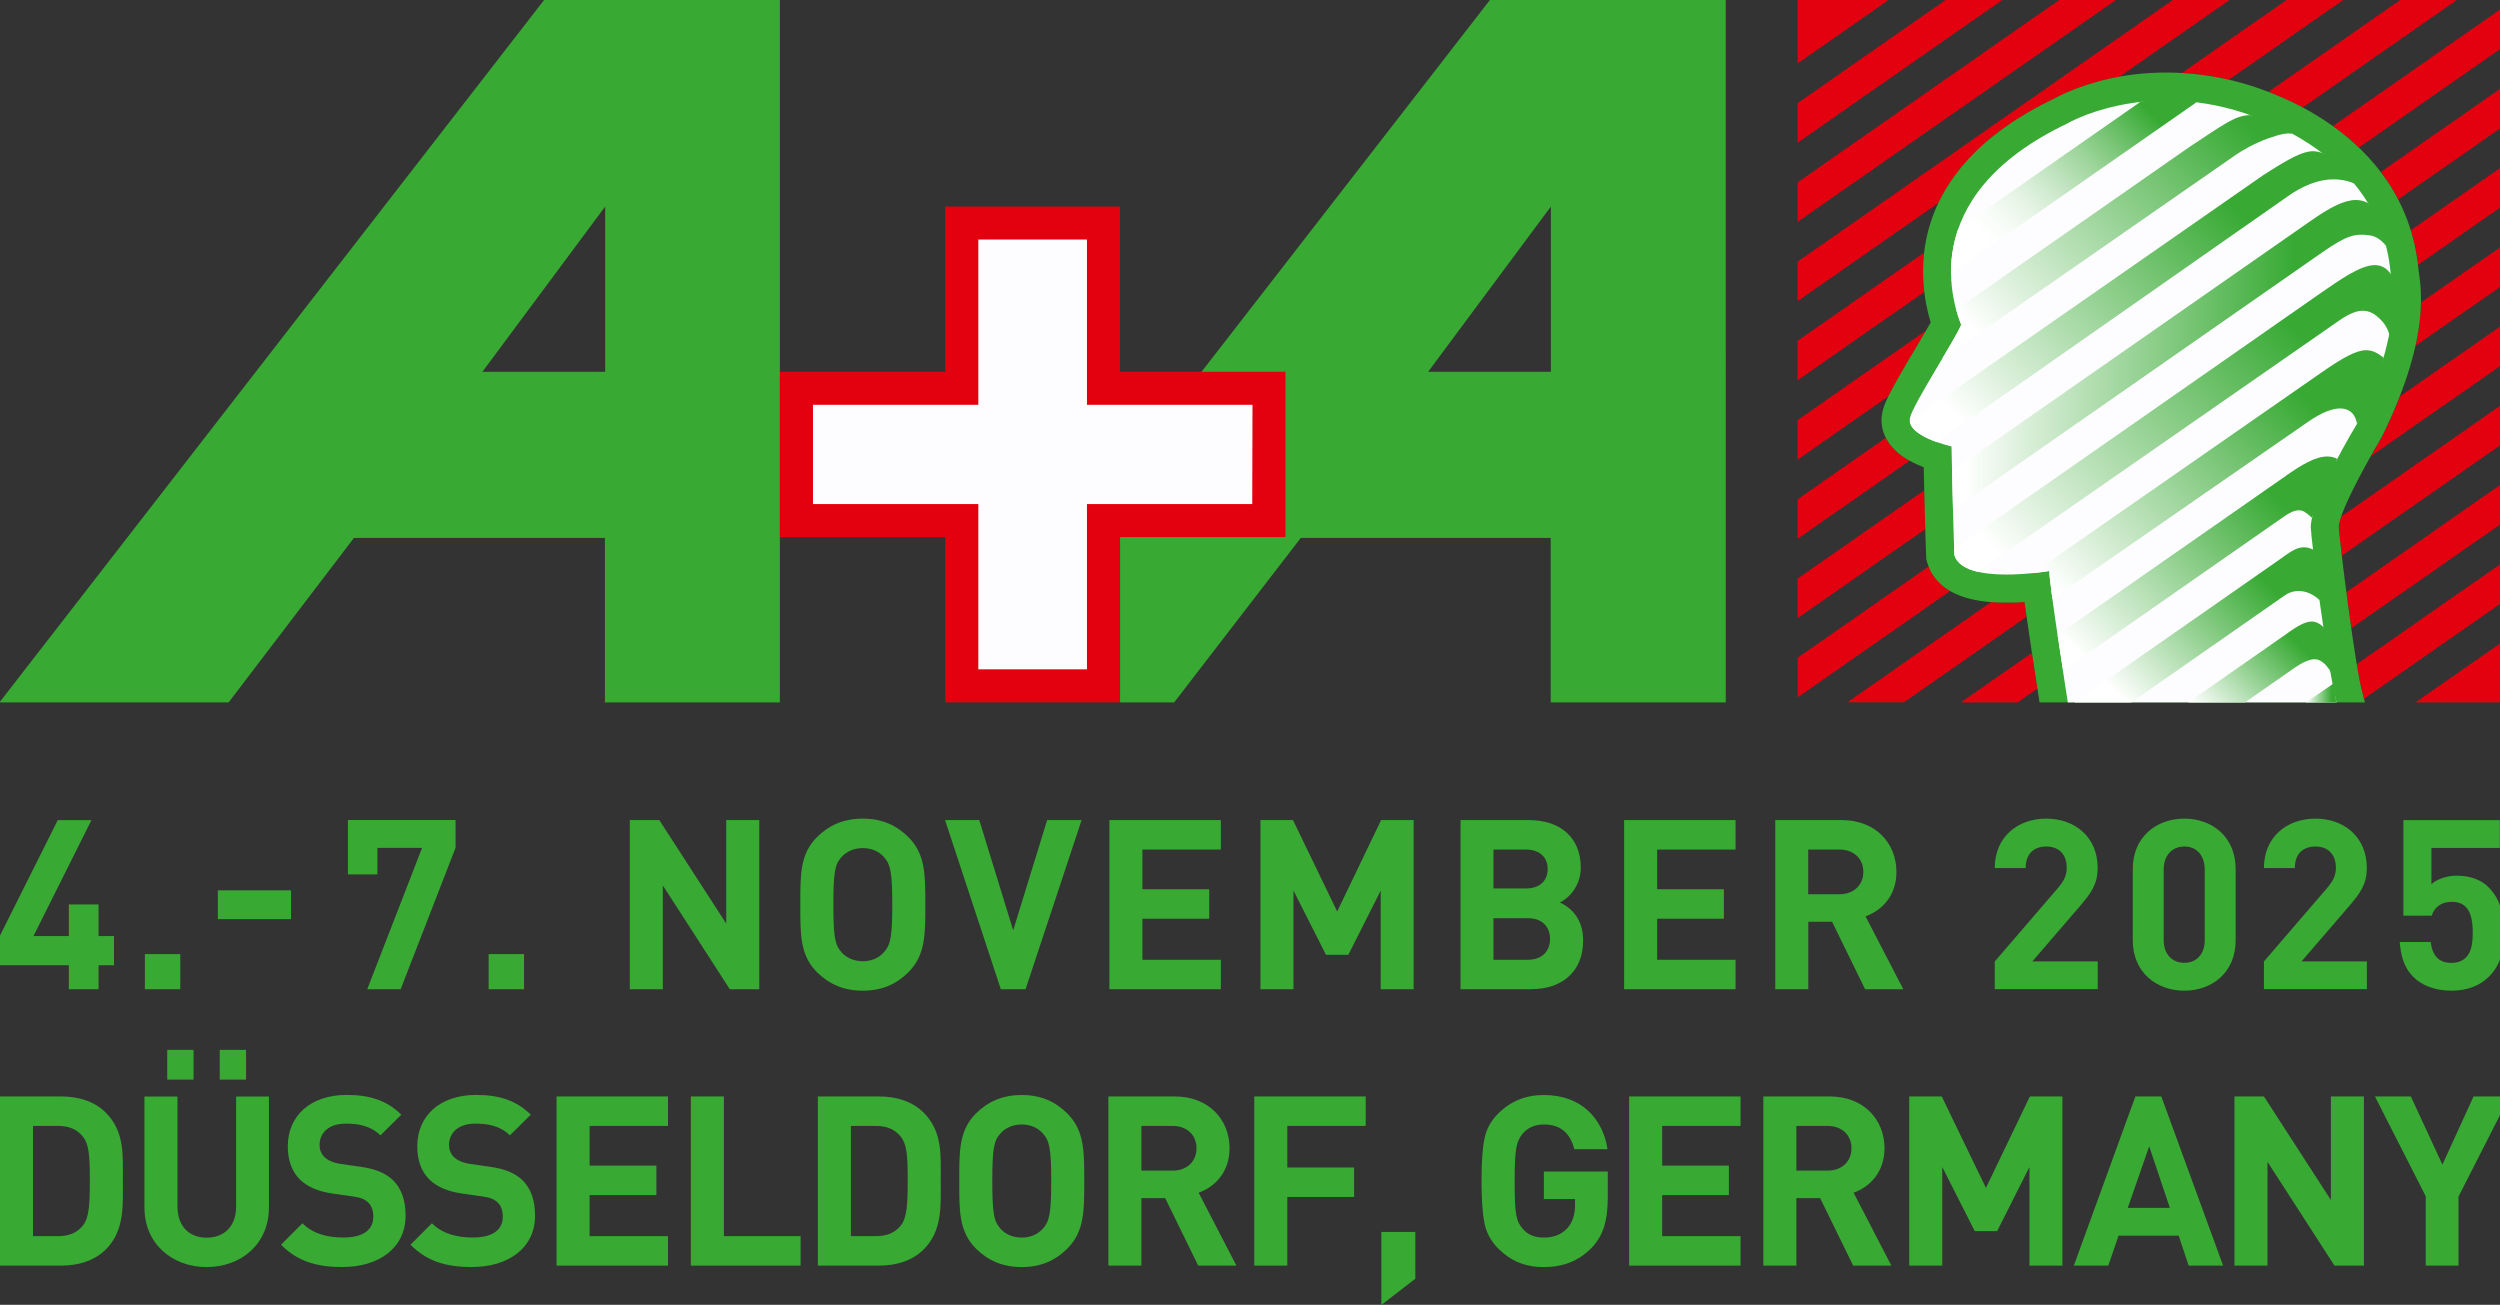 <?xml version="1.0" encoding="UTF-8"?>
<svg id="_2019_editierbar" data-name="2019 editierbar" xmlns="http://www.w3.org/2000/svg" xmlns:xlink="http://www.w3.org/1999/xlink" viewBox="0 0 295.25 154.1">
  <rect x="0" y="0" width="295.25" height="154.1" fill="#333333" stroke="none"/>
  <defs>
    <style>
      .cls-1, .cls-2 {
        fill: #fdfdff;
      }

      .cls-3 {
        fill: url(#Unbenannter_Verlauf_21-2);
      }

      .cls-4 {
        fill: #e3000f;
      }

      .cls-5 {
        clip-path: url(#clippath-6);
      }

      .cls-6 {
        clip-path: url(#clippath-7);
      }

      .cls-7 {
        clip-path: url(#clippath-4);
      }

      .cls-2 {
        fill-rule: evenodd;
      }

      .cls-8 {
        fill: url(#Unbenannter_Verlauf_21);
      }

      .cls-9 {
        fill: #38aa34;
      }

      .cls-10 {
        fill: url(#Unbenannter_Verlauf_3);
      }

      .cls-11 {
        fill: url(#Unbenannter_Verlauf_15);
      }

      .cls-12 {
        clip-path: url(#clippath-9);
      }

      .cls-13 {
        fill: url(#Unbenannter_Verlauf_7);
      }

      .cls-14 {
        fill: none;
      }

      .cls-15 {
        fill: url(#Unbenannter_Verlauf_5);
      }

      .cls-16 {
        clip-path: url(#clippath-1);
      }

      .cls-17 {
        clip-path: url(#clippath-5);
      }

      .cls-18 {
        clip-path: url(#clippath-8);
      }

      .cls-19 {
        clip-path: url(#clippath-3);
      }

      .cls-20 {
        fill: url(#Unbenannter_Verlauf_11);
      }

      .cls-21 {
        fill: url(#Unbenannter_Verlauf_17);
      }

      .cls-22 {
        clip-path: url(#clippath-2);
      }

      .cls-23 {
        fill: url(#Unbenannter_Verlauf_13-2);
      }

      .cls-24 {
        clip-path: url(#clippath);
      }

      .cls-25 {
        fill: url(#Unbenannter_Verlauf_13);
      }
    </style>
    <clipPath id="clippath">
      <path class="cls-14" d="M252.75,12.05l-21.49,14.98c-.65,1.88-.87,3.67-.85,5.26l28.98-20.2c-1.22-.15-1.23-2.04-2.34-2.04s-3.32,1.89-4.3,2"/>
    </clipPath>
    <linearGradient id="Unbenannter_Verlauf_3" data-name="Unbenannter Verlauf 3" x1="24.5" y1="139.72" x2="25.47" y2="139.72" gradientTransform="translate(-645.96 5003.54) scale(35.65 -35.65)" gradientUnits="userSpaceOnUse">
      <stop offset="0" stop-color="#fff"/>
      <stop offset=".17" stop-color="#fff"/>
      <stop offset=".24" stop-color="#f8fcf8"/>
      <stop offset=".35" stop-color="#e5f4e4"/>
      <stop offset=".47" stop-color="#c6e6c5"/>
      <stop offset=".61" stop-color="#9bd499"/>
      <stop offset=".76" stop-color="#64bd61"/>
      <stop offset=".87" stop-color="#38aa34"/>
      <stop offset="1" stop-color="#38aa34"/>
    </linearGradient>
    <clipPath id="clippath-1">
      <path class="cls-14" d="M258.66,17.29l-27.64,19.27c.24.88.49,1.5.6,1.8-.26.65-1.19,2.23-2.25,4.02l34.76-24.15c.49-.34,2.08-1.31,3.8-1.91,1.58-.55,2.23-.64,2.85-.5-.69-.16.28-1.95-.52-2.29-1.01-.44-4.02.26-4.57.06-1.76.06-3.15,1.16-7.04,3.71"/>
    </clipPath>
    <linearGradient id="Unbenannter_Verlauf_5" data-name="Unbenannter Verlauf 5" x1="25.42" y1="139.3" x2="26.39" y2="139.3" gradientTransform="translate(-1026.56 6889.48) scale(49.26 -49.26)" gradientUnits="userSpaceOnUse">
      <stop offset="0" stop-color="#fff"/>
      <stop offset=".1" stop-color="#fff"/>
      <stop offset=".54" stop-color="#98d396"/>
      <stop offset=".93" stop-color="#38aa34"/>
      <stop offset="1" stop-color="#38aa34"/>
    </linearGradient>
    <clipPath id="clippath-2">
      <path class="cls-14" d="M267.18,20.76l-41.63,28.97c.1,1.14,1.79,1.98,3.16,2.47l41.58-29.09c1.32-.92,3.51-2.13,5.92-1.9.81.08,1.36.25,1.92.5-.61-.74,1.08-1.88.41-2.51-.61-.57-3.62-.64-4.25-1.12-.36-.13-.74-.22-1.12-.22-1.2,0-2.69.77-5.98,2.89"/>
    </clipPath>
    <linearGradient id="Unbenannter_Verlauf_7" data-name="Unbenannter Verlauf 7" x1="25.8" y1="139.13" x2="26.77" y2="139.13" gradientTransform="translate(-1295.17 8219.36) scale(58.83 -58.83)" gradientUnits="userSpaceOnUse">
      <stop offset="0" stop-color="#fff"/>
      <stop offset=".08" stop-color="#fff"/>
      <stop offset=".79" stop-color="#38aa34"/>
      <stop offset="1" stop-color="#38aa34"/>
    </linearGradient>
    <clipPath id="clippath-3">
      <path class="cls-14" d="M272.97,26.03l-42.43,29.58c.03,1.34.07,2.99.11,4.59l43.58-30.38c2.86-1.96,3.77-2.27,5.59-2.03.8.1,1.45.58,1.99,1.26-.22-.86,1.44-2.05,1.12-2.82-.38-.93-2.76-1.43-3.25-2.24-.46-.25-.94-.37-1.45-.37-1.36,0-2.99.83-5.25,2.41"/>
    </clipPath>
    <linearGradient id="Unbenannter_Verlauf_13" data-name="Unbenannter Verlauf 13" x1="25.44" y1="137.34" x2="26.41" y2="137.34" gradientTransform="translate(-1106.31 7259.56) scale(52.55 -52.55)" gradientUnits="userSpaceOnUse">
      <stop offset="0" stop-color="#fff"/>
      <stop offset=".03" stop-color="#fff"/>
      <stop offset=".79" stop-color="#38aa34"/>
      <stop offset="1" stop-color="#38aa34"/>
    </linearGradient>
    <clipPath id="clippath-4">
      <path class="cls-14" d="M273.76,34.83l-42.98,29.97.03.74c.31,1.06,1.39,1.66,2.75,1.99l42.72-29.69c2.45-1.72,3.75-1.34,5.08.13.43.48.67,1.02.83,1.56l.54-.42c.26-1.47,1.76-2.54,1.77-3.54.01-1.5-2.06-2.64-2.14-3.2-.5-.73-1.14-1.06-1.88-1.06-1.67,0-3.94,1.58-6.72,3.52"/>
    </clipPath>
    <linearGradient id="Unbenannter_Verlauf_11" data-name="Unbenannter Verlauf 11" x1="25.9" y1="139.11" x2="26.88" y2="139.11" gradientTransform="translate(-1372.53 8638.05) scale(61.74 -61.74)" gradientUnits="userSpaceOnUse">
      <stop offset="0" stop-color="#fff"/>
      <stop offset=".07" stop-color="#fff"/>
      <stop offset=".79" stop-color="#38aa34"/>
      <stop offset="1" stop-color="#38aa34"/>
    </linearGradient>
    <clipPath id="clippath-5">
      <path class="cls-14" d="M273.94,44.15l-33.88,23.54c1.17-.12,1.97-.26,1.97-.26-.03.24.12,1.54.36,3.3l30.1-20.85c3.78-2.66,5.61-1.72,5.87.21l.05-.09c.82-1.67,2.5-2.77,3.04-4.19.42-1.1-.25-2.57.03-3.52l.02-.05c-.7-.55-1.29-.88-2.04-.88-1.15,0-2.67.79-5.52,2.79"/>
    </clipPath>
    <linearGradient id="Unbenannter_Verlauf_13-2" data-name="Unbenannter Verlauf 13" x1="25.4" y1="139.35" x2="26.38" y2="139.35" gradientTransform="translate(-1007.19 6883.28) scale(48.99 -48.99)" xlink:href="#Unbenannter_Verlauf_13"/>
    <clipPath id="clippath-6">
      <path class="cls-14" d="M269.99,56.18l-26.98,18.8c.22,1.47.45,2.94.65,4.21l26-18.13c2.03-1.44,2.53-.62,3.38.09.24-1.05,2.3-1.96,2.92-3.32.5-1.09-.49-2.61.06-3.64-.37-.2-.76-.28-1.17-.28-1.4,0-3.06,1-4.86,2.26"/>
    </clipPath>
    <linearGradient id="Unbenannter_Verlauf_15" data-name="Unbenannter Verlauf 15" x1="24.99" y1="139.56" x2="25.96" y2="139.56" gradientTransform="translate(-799.19 5868.1) scale(41.57 -41.57)" gradientUnits="userSpaceOnUse">
      <stop offset="0" stop-color="#fff"/>
      <stop offset=".06" stop-color="#fff"/>
      <stop offset=".79" stop-color="#38aa34"/>
      <stop offset="1" stop-color="#38aa34"/>
    </linearGradient>
    <clipPath id="clippath-7">
      <path class="cls-14" d="M269.13,66.14l-24.12,16.82h6.69l18.11-12.63c1.63-1.14,3.42-.22,4.15.58-.12-.93,1.89-1.88,1.79-2.74-.15-1.23-2.42-2.32-2.53-3.25-.38-.19-.8-.29-1.13-.29-.95,0-1.8.68-2.96,1.51"/>
    </clipPath>
    <linearGradient id="Unbenannter_Verlauf_17" data-name="Unbenannter Verlauf 17" x1="24.3" y1="139.97" x2="25.28" y2="139.97" gradientTransform="translate(-571.07 4761.22) scale(33.49 -33.49)" gradientUnits="userSpaceOnUse">
      <stop offset="0" stop-color="#fff"/>
      <stop offset=".13" stop-color="#fff"/>
      <stop offset=".79" stop-color="#38aa34"/>
      <stop offset="1" stop-color="#38aa34"/>
    </linearGradient>
    <clipPath id="clippath-8">
      <path class="cls-14" d="M270.3,74.68l-11.87,8.28h6.69l5.67-3.95c1.08-.76,2.34-1.49,3.24-.98.54.3.95.83,1.28,1.39-.16-.97,1.52-2.25,1.36-3.38-.09-.63-2.17-1.31-2.26-1.97-.4-.41-.92-.67-1.38-.67-.76,0-1.63.5-2.74,1.27"/>
    </clipPath>
    <linearGradient id="Unbenannter_Verlauf_21" data-name="Unbenannter Verlauf 21" x1="21.27" y1="141.53" x2="22.24" y2="141.53" gradientTransform="translate(-125.34 2626.69) scale(18.01 -18.01)" gradientUnits="userSpaceOnUse">
      <stop offset="0" stop-color="#fff"/>
      <stop offset=".79" stop-color="#38aa34"/>
      <stop offset="1" stop-color="#38aa34"/>
    </linearGradient>
    <clipPath id="clippath-9">
      <path class="cls-14" d="M272.35,82.95h3.6c-.14-.51-.22-1.32-.39-2.21l-3.21,2.21Z"/>
    </clipPath>
    <linearGradient id="Unbenannter_Verlauf_21-2" data-name="Unbenannter Verlauf 21" x1="-6.83" y1="126.86" x2="-5.78" y2="126.86" gradientTransform="translate(297.03 540.03) scale(3.61 -3.61)" xlink:href="#Unbenannter_Verlauf_21"/>
  </defs>
  <g>
    <g>
      <path class="cls-9" d="M11.64,114v2.83h-3.51v-2.83H-.03v-3.45l6.85-13.69h3.98l-6.85,13.69h4.18v-3.73h3.51v3.73h1.82v3.45h-1.82Z"/>
      <path class="cls-9" d="M17.11,116.83v-4.15h4.18v4.15h-4.18Z"/>
      <path class="cls-9" d="M25.73,108.55v-3.4h8.64v3.4h-8.64Z"/>
      <path class="cls-9" d="M47.33,116.83h-3.96l6.48-16.7h-5.28v3.14h-3.48v-6.43h12.71v3.28l-6.48,16.7Z"/>
      <path class="cls-9" d="M57.71,116.83v-4.15h4.18v4.15h-4.18Z"/>
      <path class="cls-9" d="M86.19,116.83l-7.91-12.26v12.26h-3.9v-19.98h3.48l7.91,12.23v-12.23h3.9v19.98h-3.48Z"/>
      <path class="cls-9" d="M107.29,114.81c-1.4,1.4-3.11,2.19-5.39,2.19s-4.01-.79-5.42-2.19c-2.02-2.02-1.96-4.52-1.96-7.97s-.06-5.95,1.96-7.97c1.4-1.4,3.14-2.19,5.42-2.19s3.98.79,5.39,2.19c2.02,2.02,1.99,4.52,1.99,7.97s.03,5.95-1.99,7.97ZM104.4,101.23c-.56-.65-1.43-1.07-2.5-1.07s-1.96.42-2.53,1.07c-.76.84-.95,1.77-.95,5.61s.2,4.77.95,5.61c.56.65,1.46,1.07,2.53,1.07s1.94-.42,2.5-1.07c.76-.84.98-1.77.98-5.61s-.22-4.77-.98-5.61Z"/>
      <path class="cls-9" d="M121.12,116.83h-2.92l-6.59-19.98h4.04l4.01,13.02,4.01-13.02h4.07l-6.62,19.98Z"/>
      <path class="cls-9" d="M131.02,116.83v-19.98h13.16v3.48h-9.26v4.69h7.89v3.48h-7.89v4.85h9.26v3.48h-13.16Z"/>
      <path class="cls-9" d="M163.06,116.83v-11.65l-3.82,7.58h-2.64l-3.84-7.58v11.65h-3.9v-19.98h3.84l5.22,10.8,5.19-10.8h3.84v19.98h-3.9Z"/>
      <path class="cls-9" d="M180.85,116.83h-8.36v-19.98h8.03c3.9,0,6.17,2.19,6.17,5.61,0,2.22-1.46,3.65-2.47,4.12,1.21.56,2.75,1.82,2.75,4.49,0,3.73-2.55,5.75-6.12,5.75ZM180.2,100.33h-3.82v4.6h3.82c1.66,0,2.58-.93,2.58-2.3s-.93-2.3-2.58-2.3ZM180.45,108.44h-4.07v4.91h4.07c1.77,0,2.61-1.12,2.61-2.47s-.84-2.44-2.61-2.44Z"/>
      <path class="cls-9" d="M191.81,116.83v-19.98h13.16v3.48h-9.26v4.69h7.88v3.48h-7.88v4.85h9.26v3.48h-13.16Z"/>
      <path class="cls-9" d="M220.27,116.83l-3.9-7.97h-2.81v7.97h-3.9v-19.98h7.83c4.07,0,6.48,2.78,6.48,6.12,0,2.81-1.71,4.55-3.65,5.25l4.46,8.61h-4.52ZM217.23,100.33h-3.68v5.28h3.68c1.71,0,2.83-1.09,2.83-2.64s-1.12-2.64-2.83-2.64Z"/>
      <path class="cls-9" d="M235.58,116.83v-3.28l7.46-8.67c.73-.87,1.04-1.49,1.04-2.41,0-1.49-.87-2.5-2.41-2.5-1.21,0-2.44.62-2.44,2.55h-3.65c0-3.65,2.67-5.84,6.09-5.84s6.06,2.22,6.06,5.81c0,1.94-.76,2.97-2.13,4.57l-5.58,6.48h7.72v3.28h-12.15Z"/>
      <path class="cls-9" d="M257.97,117c-3.25,0-6.09-2.13-6.09-5.95v-8.42c0-3.82,2.83-5.95,6.09-5.95s6.06,2.13,6.06,5.95v8.42c0,3.82-2.81,5.95-6.06,5.95ZM260.38,102.69c0-1.68-.98-2.72-2.41-2.72s-2.44,1.04-2.44,2.72v8.33c0,1.68,1.01,2.69,2.44,2.69s2.41-1.01,2.41-2.69v-8.33Z"/>
      <path class="cls-9" d="M267.37,116.83v-3.28l7.46-8.67c.73-.87,1.04-1.49,1.04-2.41,0-1.49-.87-2.5-2.41-2.5-1.21,0-2.44.62-2.44,2.55h-3.65c0-3.65,2.67-5.84,6.09-5.84s6.06,2.22,6.06,5.81c0,1.94-.76,2.97-2.13,4.57l-5.58,6.48h7.72v3.28h-12.15Z"/>
      <path class="cls-9" d="M293.91,115.37c-.9.9-2.33,1.63-4.41,1.63s-3.59-.73-4.46-1.6c-1.23-1.23-1.51-2.69-1.63-4.15h3.65c.2,1.57.93,2.47,2.44,2.47.7,0,1.29-.2,1.74-.65.65-.65.79-1.71.79-2.97,0-2.3-.67-3.59-2.44-3.59-1.49,0-2.16.84-2.41,1.63h-3.34v-11.28h11.39v3.28h-8.08v4.29c.53-.51,1.66-1.01,3-1.01,1.66,0,2.92.53,3.73,1.35,1.57,1.57,1.8,3.45,1.8,5.33,0,2.24-.31,3.82-1.77,5.28Z"/>
    </g>
    <g>
      <path class="cls-9" d="M12.49,147.56c-1.32,1.32-3.2,1.91-5.28,1.91H0v-19.98h7.21c2.08,0,3.96.59,5.28,1.91,2.24,2.25,2.02,5,2.02,8s.22,5.92-2.02,8.17ZM9.77,134.21c-.67-.81-1.57-1.24-2.92-1.24h-2.95v13.02h2.95c1.35,0,2.25-.42,2.92-1.23.73-.9.84-2.33.84-5.36s-.11-4.29-.84-5.19Z"/>
      <path class="cls-9" d="M24.41,149.64c-4.1,0-7.35-2.78-7.35-7.01v-13.13h3.9v12.99c0,2.3,1.35,3.68,3.45,3.68s3.48-1.38,3.48-3.68v-12.99h3.87v13.13c0,4.24-3.25,7.01-7.35,7.01ZM19.75,127.5v-3.51h3.11v3.51h-3.11ZM25.95,127.5v-3.51h3.11v3.51h-3.11Z"/>
      <path class="cls-9" d="M40.49,149.64c-3.03,0-5.33-.64-7.3-2.64l2.53-2.53c1.26,1.26,2.97,1.68,4.83,1.68,2.3,0,3.54-.87,3.54-2.47,0-.7-.2-1.29-.62-1.68-.39-.37-.84-.56-1.77-.7l-2.41-.34c-1.71-.25-2.97-.79-3.87-1.66-.95-.95-1.43-2.25-1.43-3.93,0-3.56,2.64-6.06,6.96-6.06,2.75,0,4.74.67,6.45,2.33l-2.47,2.44c-1.26-1.21-2.78-1.38-4.1-1.38-2.08,0-3.09,1.15-3.09,2.53,0,.5.17,1.04.59,1.43.39.37,1.04.67,1.85.79l2.36.34c1.82.25,2.97.76,3.82,1.54,1.07,1.01,1.54,2.47,1.54,4.24,0,3.87-3.23,6.06-7.41,6.06Z"/>
      <path class="cls-9" d="M55.78,149.64c-3.03,0-5.33-.64-7.3-2.64l2.53-2.53c1.26,1.26,2.97,1.68,4.83,1.68,2.3,0,3.54-.87,3.54-2.47,0-.7-.2-1.29-.62-1.68-.39-.37-.84-.56-1.77-.7l-2.41-.34c-1.71-.25-2.97-.79-3.87-1.66-.95-.95-1.43-2.25-1.43-3.93,0-3.56,2.64-6.06,6.96-6.06,2.75,0,4.74.67,6.45,2.33l-2.47,2.44c-1.26-1.21-2.78-1.38-4.1-1.38-2.08,0-3.09,1.15-3.09,2.53,0,.5.17,1.04.59,1.43.39.37,1.04.67,1.85.79l2.36.34c1.82.25,2.97.76,3.82,1.54,1.07,1.01,1.54,2.47,1.54,4.24,0,3.87-3.23,6.06-7.41,6.06Z"/>
      <path class="cls-9" d="M65.73,149.47v-19.98h13.16v3.48h-9.26v4.69h7.89v3.48h-7.89v4.85h9.26v3.48h-13.16Z"/>
      <path class="cls-9" d="M81.59,149.47v-19.98h3.9v16.5h9.06v3.48h-12.96Z"/>
      <path class="cls-9" d="M109.08,147.56c-1.32,1.32-3.2,1.91-5.28,1.91h-7.21v-19.98h7.21c2.08,0,3.96.59,5.28,1.91,2.25,2.25,2.02,5,2.02,8s.22,5.92-2.02,8.17ZM106.36,134.21c-.67-.81-1.57-1.24-2.92-1.24h-2.95v13.02h2.95c1.35,0,2.25-.42,2.92-1.23.73-.9.84-2.33.84-5.36s-.11-4.29-.84-5.19Z"/>
      <path class="cls-9" d="M126.06,147.45c-1.4,1.4-3.11,2.19-5.39,2.19s-4.01-.79-5.42-2.19c-2.02-2.02-1.96-4.52-1.96-7.97s-.06-5.95,1.96-7.97c1.4-1.4,3.14-2.19,5.42-2.19s3.98.79,5.39,2.19c2.02,2.02,1.99,4.52,1.99,7.97s.03,5.95-1.99,7.97ZM123.17,133.87c-.56-.65-1.43-1.07-2.5-1.07s-1.96.42-2.53,1.07c-.76.84-.95,1.77-.95,5.61s.2,4.77.95,5.61c.56.65,1.46,1.07,2.53,1.07s1.94-.42,2.5-1.07c.76-.84.98-1.77.98-5.61s-.22-4.77-.98-5.61Z"/>
      <path class="cls-9" d="M141.51,149.47l-3.9-7.97h-2.81v7.97h-3.9v-19.98h7.83c4.07,0,6.48,2.78,6.48,6.12,0,2.81-1.71,4.55-3.65,5.25l4.46,8.61h-4.52ZM138.48,132.97h-3.68v5.28h3.68c1.71,0,2.83-1.09,2.83-2.64s-1.12-2.64-2.83-2.64Z"/>
      <path class="cls-9" d="M152.03,132.97v4.91h7.89v3.48h-7.89v8.11h-3.9v-19.98h13.16v3.48h-9.26Z"/>
      <path class="cls-9" d="M163.14,154.1v-8.61h4.01v5.53l-4.01,3.09Z"/>
      <path class="cls-9" d="M187.97,147.37c-1.54,1.57-3.4,2.27-5.64,2.27s-3.93-.73-5.39-2.19c-.87-.87-1.4-1.88-1.63-3-.22-1.12-.34-2.78-.34-4.97s.11-3.84.34-4.97c.22-1.15.76-2.13,1.63-3,1.46-1.46,3.25-2.19,5.39-2.19,4.55,0,6.99,2.92,7.52,6.4h-3.93c-.48-1.94-1.66-2.92-3.59-2.92-1.04,0-1.88.36-2.5,1.07-.73.93-.95,1.66-.95,5.61s.17,4.71.95,5.64c.59.7,1.43,1.04,2.5,1.04,1.15,0,2.08-.36,2.78-1.12.59-.67.9-1.57.9-2.67v-.76h-3.68v-3.25h7.55v2.92c0,2.92-.53,4.63-1.91,6.09Z"/>
      <path class="cls-9" d="M192.4,149.47v-19.98h13.16v3.48h-9.26v4.69h7.88v3.48h-7.88v4.85h9.26v3.48h-13.16Z"/>
      <path class="cls-9" d="M218.86,149.47l-3.9-7.97h-2.81v7.97h-3.9v-19.98h7.83c4.07,0,6.48,2.78,6.48,6.12,0,2.81-1.71,4.55-3.65,5.25l4.46,8.61h-4.52ZM215.83,132.97h-3.68v5.28h3.68c1.71,0,2.83-1.09,2.83-2.64s-1.12-2.64-2.83-2.64Z"/>
      <path class="cls-9" d="M239.68,149.47v-11.65l-3.82,7.58h-2.64l-3.84-7.58v11.65h-3.9v-19.98h3.84l5.22,10.8,5.19-10.8h3.84v19.98h-3.9Z"/>
      <path class="cls-9" d="M258.48,149.47l-1.18-3.54h-7.1l-1.21,3.54h-4.07l7.27-19.98h3.06l7.3,19.98h-4.07ZM253.82,135.38l-2.53,7.27h4.97l-2.44-7.27Z"/>
      <path class="cls-9" d="M275.7,149.47l-7.91-12.26v12.26h-3.9v-19.98h3.48l7.91,12.23v-12.23h3.9v19.98h-3.48Z"/>
      <path class="cls-9" d="M290.35,141.28v8.19h-3.87v-8.19l-6-11.79h4.24l3.73,8.05,3.68-8.05h4.24l-6,11.79Z"/>
    </g>
  </g>
  <g>
    <polygon class="cls-4" points="212.3 0 223.04 0 212.3 7.49 212.3 0"/>
    <polygon class="cls-4" points="285.27 82.95 295.25 82.95 295.25 76 285.27 82.95"/>
    <polygon class="cls-4" points="212.3 21.54 243.19 0 249.89 0 212.3 26.2 212.3 21.54"/>
    <polygon class="cls-4" points="212.3 12.18 229.77 0 236.46 0 212.3 16.85 212.3 12.18"/>
    <g>
      <path class="cls-4" d="M212.3,30.9L256.61,0h6.69l-12.99,9.06c-.32.06-.62.12-.92.18-2.1.45-3.77,1.04-4.91,1.52-.94.39-1.56.71-1.82.86-7.66,3.66-11.72,8.1-13.75,12.36l-16.62,11.59v-4.67Z"/>
      <path class="cls-4" d="M257.66,8.63L270.04,0h6.69l-13.51,9.42c-1.94-.45-3.8-.69-5.56-.79"/>
      <path class="cls-4" d="M212.3,40.25l14.94-10.42c-.2,1.7-.14,3.28.02,4.65l-14.97,10.43v-4.67Z"/>
      <path class="cls-4" d="M267.89,10.86l15.57-10.86h6.69l-18.2,12.69c-.99-.52-1.9-.95-2.71-1.29-.49-.21-.94-.39-1.35-.54"/>
      <path class="cls-4" d="M212.3,49.61l15.2-10.6c-.56.96-1.24,2.09-1.91,3.22-.72,1.22-1.43,2.43-1.97,3.43-.22.41-.42.8-.59,1.14l-10.73,7.48v-4.67Z"/>
      <path class="cls-4" d="M275.52,14.89l19.73-13.76v4.67l-16.66,11.62c-1-.96-2.04-1.8-3.07-2.53"/>
      <path class="cls-4" d="M212.3,58.97l10.42-7.27c.32.63.75,1.14,1.13,1.51.52.5,1.12.89,1.68,1.2l-13.23,9.22v-4.67Z"/>
      <path class="cls-4" d="M281.17,20.31l14.08-9.81v4.67l-12.02,8.38c-.61-1.17-1.3-2.25-2.05-3.23"/>
      <path class="cls-4" d="M212.3,68.33l14.97-10.43c.04,1.51.08,3.14.12,4.58l-15.09,10.52v-4.67Z"/>
      <path class="cls-4" d="M284.72,27.19l10.53-7.34v4.67l-9.68,6.75c-.17-1.45-.46-2.81-.85-4.07"/>
      <path class="cls-4" d="M212.3,77.68l15.47-10.78c.54,1.39,1.53,2.3,2.55,2.89l-18.01,12.56v-4.67Z"/>
      <path class="cls-4" d="M218.16,82.95l16.99-11.85c.57.05,1.13.06,1.65.07.79,0,1.57-.03,2.29-.08.07.55.16,1.14.25,1.75l-14.49,10.1h-6.69Z"/>
      <path class="cls-4" d="M285.92,35.72l9.33-6.5v4.67l-9.98,6.95c.26-1.14.42-2.18.52-3.12.08-.73.11-1.39.13-1.99"/>
      <polygon class="cls-4" points="231.58 82.95 239.98 77.1 240.63 81.31 238.28 82.95 231.58 82.95"/>
      <path class="cls-4" d="M283.42,46.82l11.83-8.25v4.67l-15.26,10.64c.68-1.21,1.21-2.11,1.32-2.28.84-1.7,1.53-3.29,2.11-4.77"/>
      <path class="cls-4" d="M276.5,61l18.75-13.07v4.67l-18.68,13.02c-.22-1.83-.35-3.12-.35-3.35,0-.3.1-.74.28-1.27"/>
      <path class="cls-4" d="M277.11,69.93l18.14-12.65v4.67l-17.56,12.24c-.2-1.41-.4-2.87-.58-4.26"/>
      <path class="cls-4" d="M278.33,78.44l16.92-11.79v4.67l-16.06,11.2-.15-.55c-.19-.61-.44-1.89-.71-3.52"/>
      <path class="cls-9" d="M228.02,38.1c-1.41-4.65-3.6-17.78,14.64-26.49.26-.15.88-.47,1.82-.86,1.15-.48,2.82-1.07,4.91-1.52,4.16-.89,10.11-1.17,16.79,1,.23.1,1.49.49,3.05,1.16,1.71.73,3.95,1.84,6.21,3.45,4.54,3.22,9.4,8.6,10.18,16.99.04.35.15.94.23,1.81.08,1.02.12,2.36-.06,4.06-.35,3.34-1.57,7.97-4.49,13.88-.34.56-5.09,8.63-5.09,10.68,0,.89,1.96,16.95,2.83,19.69l.26,1h-38.43s-.48-3.15-1.06-6.93c-.26-1.73-.52-3.48-.72-4.92-.72.05-1.5.08-2.29.07-1.46,0-3.22-.14-4.79-.63-1.49-.47-3.65-1.56-4.39-4.06l-.12-.39-.02-.41c-.1-2.26-.22-7.41-.29-10.5-.23-.09-.47-.19-.7-.29-.77-.34-1.81-.88-2.65-1.69-.86-.83-1.98-2.41-1.53-4.53.13-.61.39-1.2.55-1.55.19-.41.45-.91.75-1.47.54-1,1.25-2.21,1.97-3.43.69-1.17,1.4-2.34,1.97-3.33.17-.28.32-.55.46-.8"/>
      <path class="cls-1" d="M244.19,14.56s8.79-5.14,20.82-1.22c.95.4,15.99,4.55,17.31,18.8.13,1.35,1.62,6.63-3.92,17.85,0,0-5.5,9.03-5.5,12.27,0,1.14,1.99,16.77,3.05,20.69h-31.74s-2.3-14.64-2.18-15.52c0,0-10.14,1.76-11.22-1.89-.13-3.11-.31-11.74-.34-12.82,0,0-5.36-1.18-4.9-3.36.27-1.49,5.39-9.34,6.05-11-.67-1.76-5.95-15.01,12.58-23.8"/>
    </g>
    <g class="cls-24">
      <rect class="cls-10" x="227.42" y="4.61" width="34.94" height="34.94" transform="translate(56.12 179.64) rotate(-45)"/>
    </g>
    <g class="cls-16">
      <rect class="cls-15" x="225.25" y="3.17" width="49.63" height="49.63" transform="translate(53.45 185.01) rotate(-45)"/>
    </g>
    <g class="cls-22">
      <rect class="cls-13" x="221.09" y="4.34" width="61.4" height="61.4" transform="translate(48.98 188.31) rotate(-45)"/>
    </g>
    <g class="cls-19">
      <rect class="cls-25" x="230.53" y="23.62" width="51.27" height="36.58"/>
    </g>
    <g class="cls-7">
      <rect class="cls-20" x="225.61" y="18.18" width="62.47" height="62.47" transform="translate(40.28 196.09) rotate(-45)"/>
    </g>
    <g class="cls-17">
      <rect class="cls-23" x="235.74" y="31.01" width="50.07" height="50.07" transform="translate(36.75 200.81) rotate(-45)"/>
    </g>
    <g class="cls-5">
      <rect class="cls-11" x="238.91" y="45.95" width="41.21" height="41.21" transform="translate(28.94 203) rotate(-45)"/>
    </g>
    <g class="cls-6">
      <rect class="cls-21" x="242.76" y="57.1" width="33.38" height="33.38" transform="translate(23.81 205.07) rotate(-45)"/>
    </g>
    <g class="cls-18">
      <rect class="cls-8" x="257.49" y="68.91" width="18.53" height="18.53" transform="translate(22.85 211.52) rotate(-45)"/>
    </g>
    <g class="cls-12">
      <polygon class="cls-3" points="272.35 80.83 276.16 80.74 276.06 82.95 272.35 82.95 272.35 80.83"/>
    </g>
    <polygon class="cls-4" points="111.63 24.39 111.63 43.91 92.11 43.91 92.11 63.43 111.63 63.43 111.63 82.95 132.27 82.95 132.27 63.43 151.79 63.43 151.79 43.91 132.27 43.91 132.27 24.39 111.63 24.39"/>
    <polygon class="cls-2" points="96.01 47.81 115.54 47.81 115.54 28.29 128.37 28.29 128.37 47.81 147.92 47.81 147.89 59.53 128.37 59.53 128.37 79.05 115.54 79.05 115.54 59.53 96.01 59.53 96.01 47.81"/>
    <path class="cls-9" d="M183.16,24.39v19.52h-14.5l14.5-19.52ZM175.96,0l-34.06,43.91h9.9v19.52h-19.52v19.52h6.39l14.95-19.42h29.52s0,19.42,0,19.42h20.67V0h-27.84Z"/>
    <path class="cls-9" d="M71.47,24.39v19.52h-14.5l14.5-19.52ZM64.26,0L-.06,82.95h27.06l14.8-19.42h29.64v19.42h20.66V0h-27.84Z"/>
  </g>
</svg>